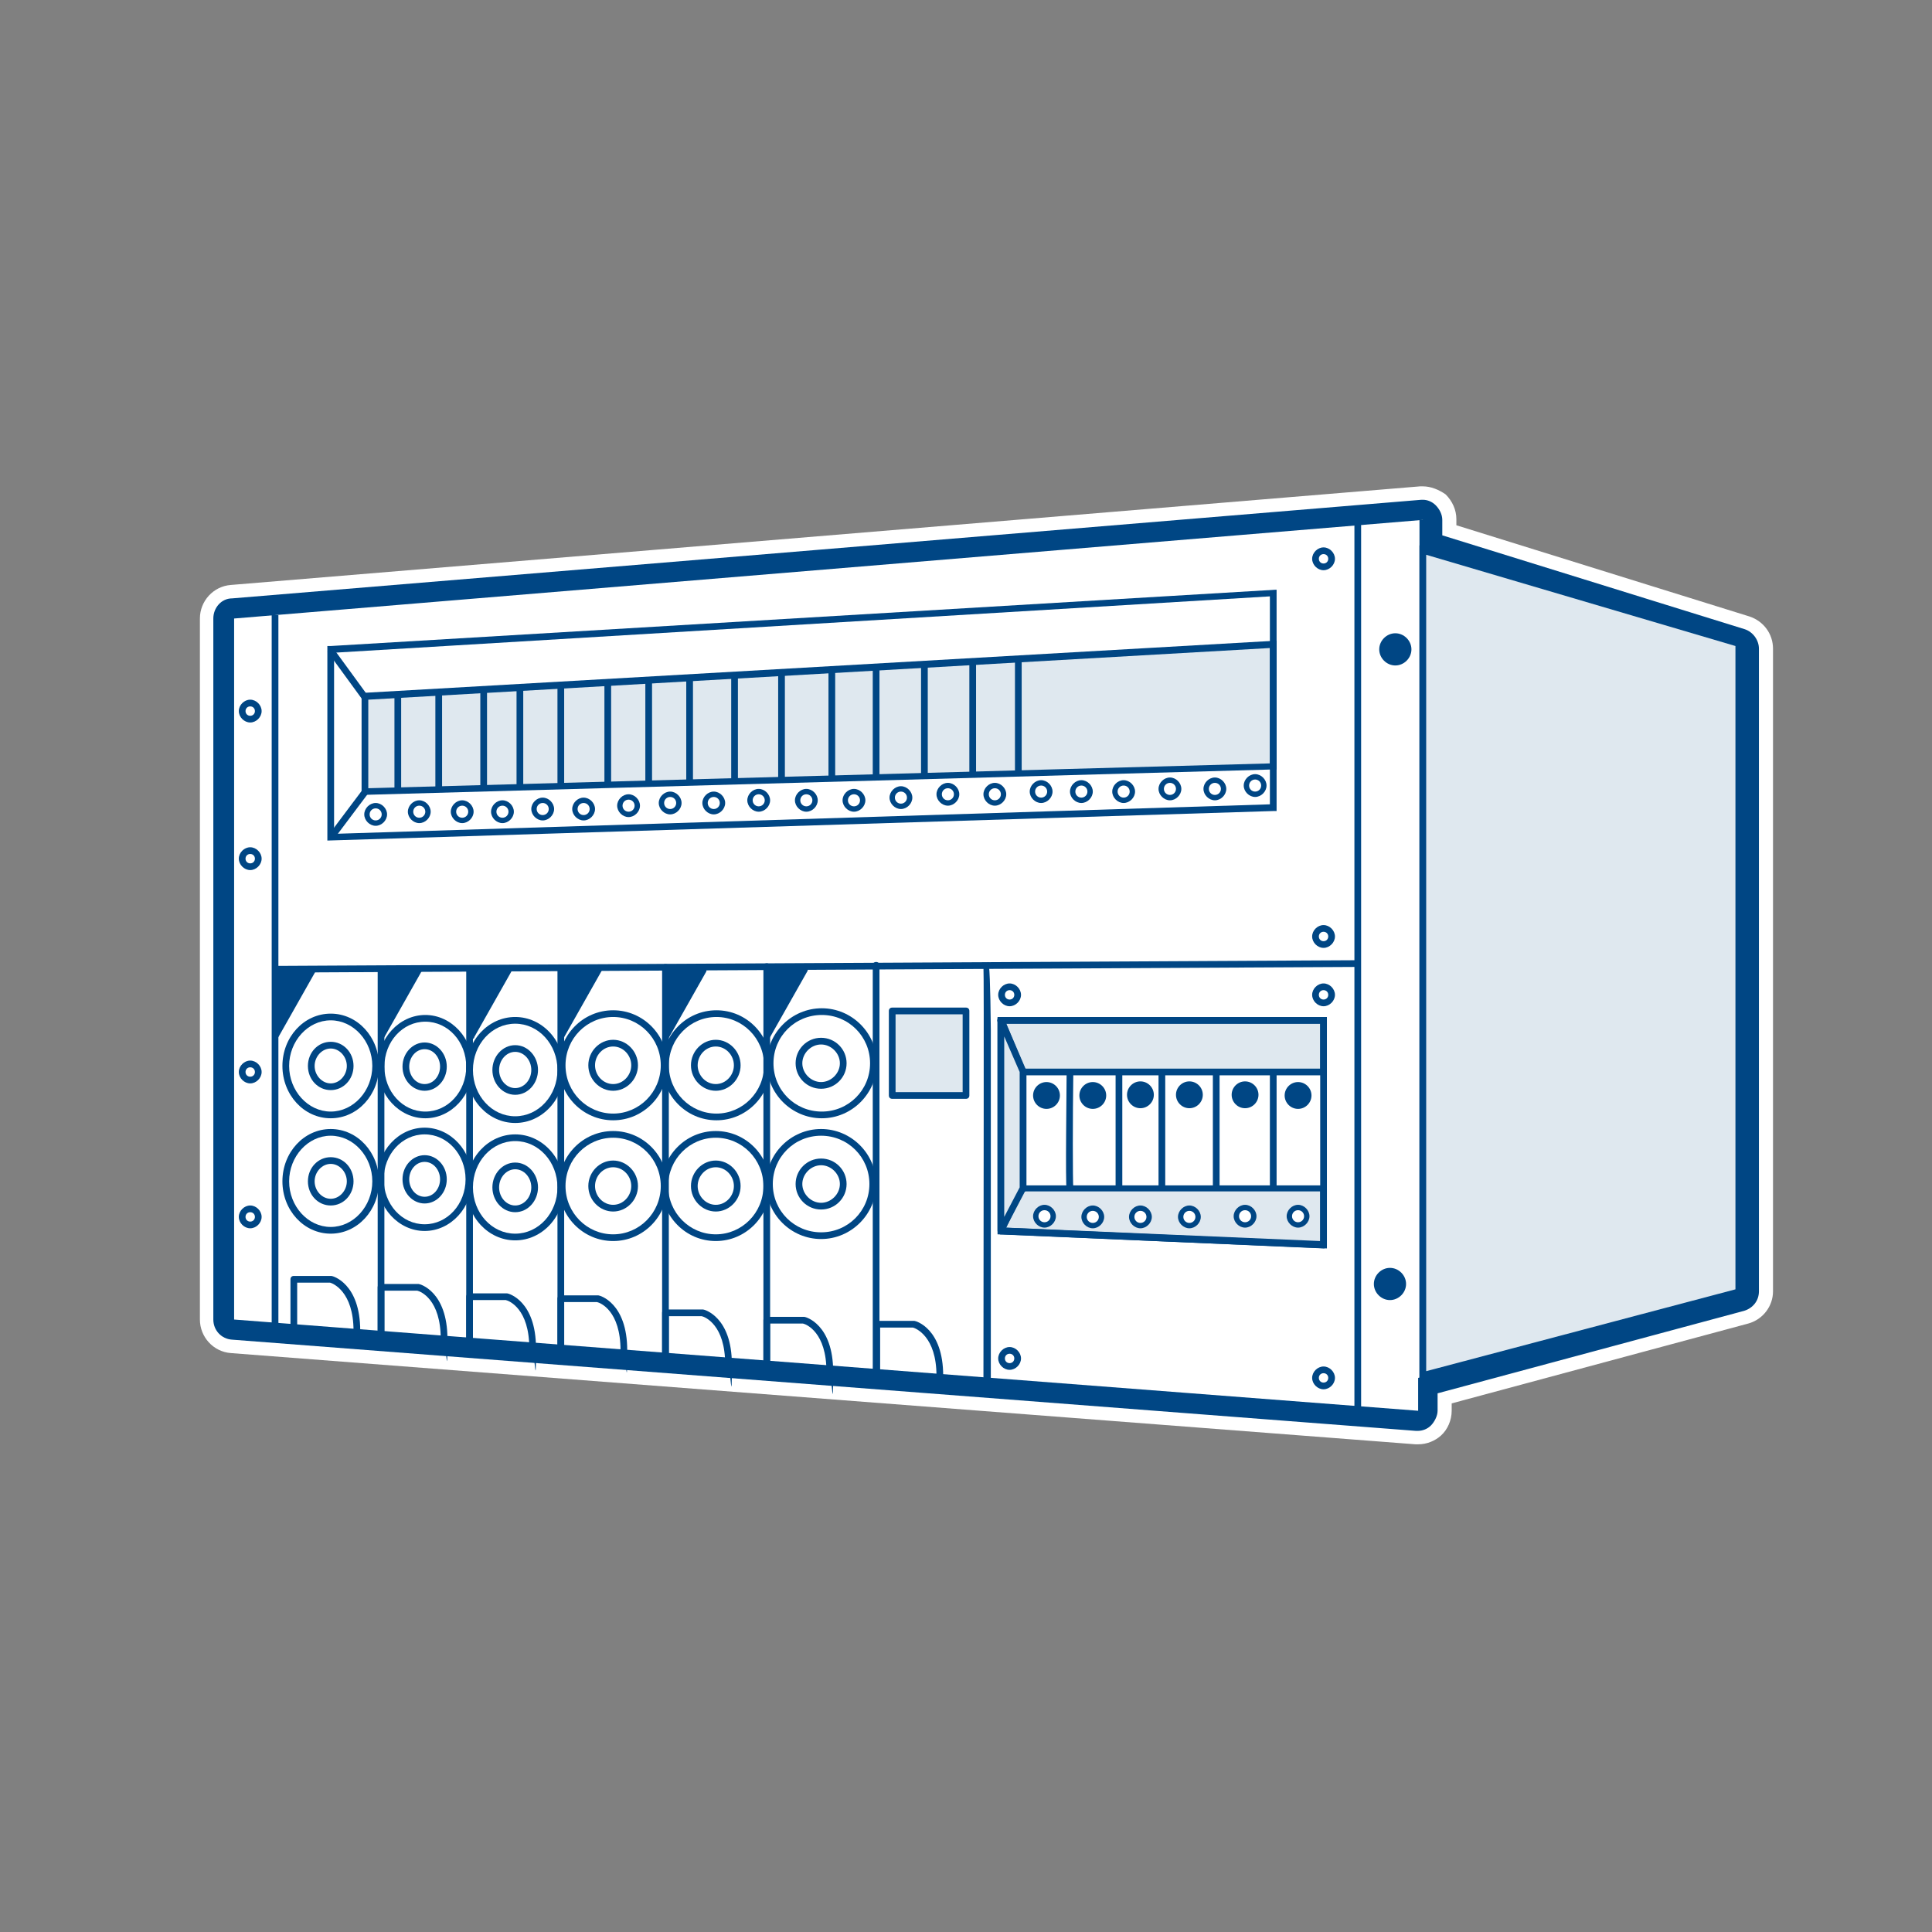 <?xml version="1.0" encoding="UTF-8"?>
<svg id="Layer_1" xmlns="http://www.w3.org/2000/svg" version="1.1" viewBox="0 0 288 288">
  <rect x="0" y="0" width="288" height="288" fill="#808080" stroke="none"/>
  <!-- Generator: Adobe Illustrator 29.0.1, SVG Export Plug-In . SVG Version: 2.1.0 Build 192)  -->
  <defs>
    <style>
      .st0 {
        fill: #004684;
      }

      .st1 {
        fill: #fff;
      }

      .st2 {
        fill: #dfe8ef;
      }
    </style>
  </defs>
  <g id="_x32_30-160-110">
    <path class="st1" d="M212.1,77.5v4.5l47.2,14.7v95.8l-47.9,12.9v4.9l-176.5-13.6v-104.5l177.2-14.7M212.1,72.5h-.4l-177.3,14.7c-2.6.2-4.6,2.4-4.6,5v104.5c0,2.6,2,4.8,4.6,5l176.6,13.6h.4c1.3,0,2.5-.5,3.4-1.3,1-.9,1.6-2.3,1.6-3.7v-1.1l44.2-11.9c2.2-.6,3.7-2.6,3.7-4.8v-95.8c0-2.2-1.4-4.1-3.5-4.8l-43.7-13.6v-.9c0-1.4-.6-2.7-1.6-3.7-1-.7-2.2-1.2-3.4-1.2h0Z"/>
    <g>
      <path class="st1" d="M211.2,211.8l-176.5-13.6c-.8-.1-1.4-.7-1.4-1.5v-104.5c0-.8.6-1.4,1.4-1.5l177.2-14.7h.1c.4,0,.7,0,1,.4s.5.7.5,1.1v3.4l46.1,14.4c.6.2,1.1.8,1.1,1.4v95.8c0,.7-.5,1.3-1.1,1.4l-46.8,12.6v3.7c0,.4-.2.8-.5,1.1s-.6.4-1,.4q0,.1-.1.1Z"/>
      <path class="st0" d="M212.1,77.5v4.5l47.2,14.7v95.8l-47.9,12.9v4.9l-176.5-13.6v-104.5l177.2-14.7M212.1,74.5h-.2l-177.3,14.7c-1.6,0-2.8,1.4-2.8,3v104.5c0,1.6,1.2,2.9,2.8,3l176.5,13.6h.2c.8,0,1.5-.3,2-.8s1-1.4,1-2.2v-2.6l45.7-12.3c1.3-.4,2.2-1.5,2.2-2.9v-95.8c0-1.3-.9-2.5-2.1-2.9l-45.1-14v-2.3c0-.8-.4-1.6-1-2.2-.5-.5-1.2-.8-1.9-.8h0Z"/>
    </g>
    <g id="Layer_434">
      <rect class="st0" x="51.3" y="96" width="1" height="8.7" transform="translate(-49.2 49.8) rotate(-36.1)"/>
      <rect class="st0" x="47.6" y="120.9" width="8.5" height="1" transform="translate(-76.4 90.1) rotate(-53.1)"/>
      <g>
        <polygon class="st2" points="149.2 152.1 152.5 159.8 197.3 159.8 197.3 152.1 149.2 152.1"/>
        <path class="st0" d="M197.3,160.3h-44.8c-.2,0-.4-.1-.5-.3l-3.3-7.7c-.1-.2,0-.3,0-.5.1-.1.2-.2.4-.2h48.1c.3,0,.5.2.5.5v7.7c.1.3,0,.5-.4.5ZM152.8,159.3h44v-6.7h-46.8l2.8,6.7Z"/>
      </g>
      <g>
        <polygon class="st2" points="149.2 183.5 152.3 177.2 197.3 177.2 197.3 185.6 149.2 183.5"/>
        <path class="st0" d="M197.3,186.1h0l-48.1-2.1c-.2,0-.3-.1-.4-.2s-.1-.3,0-.5l3.1-6.3c.1-.2.3-.3.4-.3h45c.3,0,.5.2.5.5v8.4c0,.1-.1.3-.2.4s-.2.1-.3.1ZM150,183l46.8,2v-7.4h-44.2l-2.6,5.4Z"/>
      </g>
    </g>
    <g id="Layer_435">
      <path class="st0" d="M152.5,177.7c-.3,0-.5-.2-.5-.5v-17.4c0-.3.2-.5.5-.5s.5.2.5.5v17.4c0,.3-.2.5-.5.5Z"/>
    </g>
    <g id="Layer_433">
      <rect class="st0" x="201.9" y="77.5" width="1" height="132.3"/>
      <rect class="st0" x="41" y="143.5" width="161.4" height="1" transform="translate(-.8 .7) rotate(-.3)"/>
      <g>
        <polygon class="st2" points="54.4 118 54.4 103.8 189.8 96.1 189.8 114.3 54.4 118"/>
        <path class="st0" d="M53.9,118.5v-15.2l136.4-7.8v19.2h-.5l-135.9,3.8ZM54.9,104.3v13.2l134.4-3.7v-17.2l-134.4,7.7Z"/>
      </g>
      <path class="st0" d="M197.8,186.1l-49.1-2.1v-32.4h49.1v34.5h0ZM149.7,183l47.1,2.1v-32.5h-47.1v30.4h0Z"/>
    </g>
    <g id="Layer_437">
      <g>
        <polygon class="st0" points="56.8 154.4 62.4 144.5 56.8 144.5 56.8 154.4"/>
        <path class="st0" d="M56.8,154.9h0c-.2-.1-.4-.3-.4-.5v-9.9c0-.3.2-.5.5-.5h5.6c.2,0,.3.1.4.2,0,.2,0,.3,0,.5l-5.6,9.9c-.1.2-.2.3-.4.3ZM57.3,145v7.5l4.2-7.5h-4.2Z"/>
      </g>
      <g>
        <polygon class="st0" points="41 154.4 46.6 144.5 41 144.5 41 154.4"/>
        <path class="st0" d="M41,154.9h0c-.2-.1-.4-.3-.4-.5v-9.9c0-.3.2-.5.5-.5h5.6c.2,0,.3.1.4.2,0,.2,0,.3,0,.5l-5.6,9.9c-.1.2-.2.3-.4.3ZM41.5,145v7.5l4.2-7.5h-4.2Z"/>
      </g>
      <g>
        <polygon class="st0" points="70.2 154.4 75.8 144.5 70.2 144.5 70.2 154.4"/>
        <path class="st0" d="M70.2,154.9h0c-.2-.1-.4-.3-.4-.5v-9.9c0-.3.2-.5.5-.5h5.6c.2,0,.3.1.4.2,0,.2,0,.3,0,.5l-5.6,9.9c0,.2-.2.3-.4.3ZM70.7,145v7.5l4.2-7.5h-4.2Z"/>
      </g>
      <g>
        <polygon class="st0" points="83.6 154.4 89.2 144.5 83.6 144.5 83.6 154.4"/>
        <path class="st0" d="M83.6,154.9h0c-.2-.1-.4-.3-.4-.5v-9.9c0-.3.2-.5.5-.5h5.6c.2,0,.3.1.4.2,0,.2,0,.3,0,.5l-5.6,9.9c0,.2-.2.3-.4.3ZM84.1,145v7.5l4.2-7.5h-4.2Z"/>
      </g>
      <g>
        <polygon class="st0" points="99.2 154.5 104.8 144.6 99.2 144.6 99.2 154.5"/>
        <path class="st0" d="M99.2,155h0c-.2-.1-.4-.3-.4-.5v-9.9c0-.3.2-.5.5-.5h5.6c.2,0,.3.1.4.2,0,.2,0,.3,0,.5l-5.6,9.9c0,.2-.2.3-.4.3ZM99.7,145.1v7.5l4.2-7.5h-4.2Z"/>
      </g>
      <g>
        <polygon class="st0" points="114.3 154.4 119.9 144.5 114.3 144.5 114.3 154.4"/>
        <path class="st0" d="M114.3,154.9h0c-.2-.1-.4-.3-.4-.5v-9.9c0-.3.2-.5.5-.5h5.6c.2,0,.3.1.4.2,0,.2,0,.3,0,.5l-5.6,9.9c-.1.2-.2.3-.4.3ZM114.8,145v7.5l4.2-7.5h-4.2Z"/>
      </g>
      <path class="st0" d="M53.2,198.9c-.3,0-.5-.2-.5-.5,0-5.9-3.1-7.1-3.5-7.2h-4.9v7.2c0,.3-.2.5-.5.5s-.5-.2-.5-.5v-7.7c0-.3.2-.5.5-.5h5.6c.2,0,4.3,1.1,4.3,8.2,0,.3-.2.5-.5.5Z"/>
      <path class="st0" d="M66.2,200.1c-.3,0-.5-.2-.5-.5,0-5.9-3-7.1-3.5-7.2h-4.9v7.2c0,.3-.2.5-.5.5s-.5-.2-.5-.5v-7.7c0-.3.2-.5.5-.5h5.6c.2,0,4.3,1.1,4.3,8.2s-.2.5-.5.5Z"/>
      <path class="st0" d="M79.4,201.5c-.3,0-.5-.2-.5-.5,0-5.9-3-7.1-3.5-7.2h-4.9v7.2c0,.3-.2.5-.5.5s-.5-.2-.5-.5v-7.7c0-.3.2-.5.5-.5h5.6c.2,0,4.3,1.1,4.3,8.2s-.2.5-.5.5Z"/>
      <path class="st0" d="M93,201.8c-.3,0-.5-.2-.5-.5,0-5.9-3-7.1-3.5-7.2h-4.9v7.2c0,.3-.2.5-.5.5s-.5-.2-.5-.5v-7.7c0-.3.2-.5.5-.5h5.6c.2,0,4.3,1.1,4.3,8.2s-.2.5-.5.5Z"/>
      <path class="st0" d="M108.6,203.9c-.3,0-.5-.2-.5-.5,0-5.9-3-7.1-3.5-7.2h-4.9v7.2c0,.3-.2.5-.5.5s-.5-.2-.5-.5v-7.7c0-.3.2-.5.5-.5h5.6c.2,0,4.3,1.1,4.3,8.2s-.2.5-.5.5Z"/>
      <path class="st0" d="M123.7,205c-.3,0-.5-.2-.5-.5,0-5.9-3-7.1-3.5-7.2h-4.9v7.2c0,.3-.2.5-.5.5s-.5-.2-.5-.5v-7.7c0-.3.2-.5.5-.5h5.6c.2,0,4.3,1.1,4.3,8.2s-.2.5-.5.5Z"/>
      <path class="st0" d="M140.1,205.6c-.3,0-.5-.2-.5-.5,0-5.9-3.1-7.1-3.5-7.2h-4.9v7.2c0,.3-.2.5-.5.5s-.5-.2-.5-.5v-7.7c0-.3.2-.5.5-.5h5.6c.2,0,4.3,1.1,4.3,8.2,0,.3-.2.5-.5.5Z"/>
      <g>
        <circle class="st0" cx="162.9" cy="163.3" r="1.5"/>
        <path class="st0" d="M162.9,165.3c-1.1,0-2-.9-2-2s.9-2,2-2,2,.9,2,2-.9,2-2,2ZM162.9,162.3c-.6,0-1,.4-1,1s.4,1,1,1,1-.4,1-1-.4-1-1-1Z"/>
      </g>
      <g>
        <circle class="st0" cx="170" cy="163.2" r="1.5"/>
        <path class="st0" d="M170,165.2c-1.1,0-2-.9-2-2s.9-2,2-2,2,.9,2,2-.9,2-2,2ZM170,162.2c-.6,0-1,.4-1,1s.4,1,1,1,1-.4,1-1-.4-1-1-1Z"/>
      </g>
      <g>
        <circle class="st0" cx="177.3" cy="163.2" r="1.5"/>
        <path class="st0" d="M177.3,165.2c-1.1,0-2-.9-2-2s.9-2,2-2,2,.9,2,2-.9,2-2,2ZM177.3,162.2c-.6,0-1,.4-1,1s.4,1,1,1,1-.4,1-1-.4-1-1-1Z"/>
      </g>
      <g>
        <circle class="st0" cx="185.6" cy="163.2" r="1.5"/>
        <path class="st0" d="M185.6,165.2c-1.1,0-2-.9-2-2s.9-2,2-2,2,.9,2,2-.9,2-2,2ZM185.6,162.2c-.6,0-1,.4-1,1s.4,1,1,1,1-.4,1-1-.4-1-1-1Z"/>
      </g>
      <g>
        <circle class="st0" cx="193.5" cy="163.3" r="1.5"/>
        <path class="st0" d="M193.5,165.3c-1.1,0-2-.9-2-2s.9-2,2-2,2,.9,2,2-.9,2-2,2ZM193.5,162.3c-.6,0-1,.4-1,1s.4,1,1,1,1-.4,1-1-.4-1-1-1Z"/>
      </g>
      <g>
        <circle class="st0" cx="156" cy="163.3" r="1.5"/>
        <path class="st0" d="M156,165.3c-1.1,0-2-.9-2-2s.9-2,2-2,2,.9,2,2-.9,2-2,2ZM156,162.3c-.6,0-1,.4-1,1s.4,1,1,1,1-.4,1-1-.4-1-1-1Z"/>
      </g>
      <path class="st0" d="M122.4,184.7c-4.5,0-8.2-3.7-8.2-8.2s3.7-8.2,8.2-8.2,8.2,3.7,8.2,8.2-3.7,8.2-8.2,8.2ZM122.4,169.3c-4,0-7.2,3.2-7.2,7.2s3.2,7.2,7.2,7.2,7.2-3.2,7.2-7.2-3.2-7.2-7.2-7.2Z"/>
      <path class="st0" d="M122.5,166.7c-4.5,0-8.2-3.7-8.2-8.2s3.7-8.2,8.2-8.2,8.2,3.7,8.2,8.2-3.7,8.2-8.2,8.2ZM122.5,151.3c-4,0-7.2,3.2-7.2,7.2s3.2,7.2,7.2,7.2,7.2-3.2,7.2-7.2-3.2-7.2-7.2-7.2Z"/>
      <path class="st0" d="M122.4,162.3c-2.1,0-3.8-1.7-3.8-3.8s1.7-3.8,3.8-3.8,3.8,1.7,3.8,3.8-1.7,3.8-3.8,3.8ZM122.4,155.7c-1.5,0-2.8,1.3-2.8,2.8s1.3,2.8,2.8,2.8,2.8-1.3,2.8-2.8-1.3-2.8-2.8-2.8Z"/>
      <path class="st0" d="M122.4,180.3c-2.1,0-3.8-1.7-3.8-3.8s1.7-3.8,3.8-3.8,3.8,1.7,3.8,3.8-1.7,3.8-3.8,3.8ZM122.4,173.7c-1.5,0-2.8,1.3-2.8,2.8s1.3,2.8,2.8,2.8,2.8-1.3,2.8-2.8-1.3-2.8-2.8-2.8Z"/>
      <path class="st0" d="M106.7,185c-4.5,0-8.1-3.7-8.1-8.2s3.6-8.2,8.1-8.2,8.1,3.7,8.1,8.2-3.6,8.2-8.1,8.2ZM106.7,169.6c-3.9,0-7.1,3.2-7.1,7.2s3.2,7.2,7.1,7.2,7.1-3.2,7.1-7.2-3.2-7.2-7.1-7.2Z"/>
      <path class="st0" d="M106.8,167c-4.5,0-8.1-3.7-8.1-8.2s3.6-8.2,8.1-8.2,8.1,3.7,8.1,8.2-3.6,8.2-8.1,8.2ZM106.8,151.6c-3.9,0-7.1,3.2-7.1,7.2s3.2,7.2,7.1,7.2,7.1-3.2,7.1-7.2-3.2-7.2-7.1-7.2Z"/>
      <path class="st0" d="M106.7,162.6c-2,0-3.7-1.7-3.7-3.8s1.7-3.8,3.7-3.8,3.7,1.7,3.7,3.8-1.7,3.8-3.7,3.8ZM106.7,156c-1.5,0-2.7,1.3-2.7,2.8s1.2,2.8,2.7,2.8,2.7-1.3,2.7-2.8-1.2-2.8-2.7-2.8Z"/>
      <path class="st0" d="M106.7,180.6c-2,0-3.7-1.7-3.7-3.8s1.7-3.8,3.7-3.8,3.7,1.7,3.7,3.8-1.7,3.8-3.7,3.8ZM106.7,174c-1.5,0-2.7,1.3-2.7,2.8s1.2,2.8,2.7,2.8,2.7-1.3,2.7-2.8-1.2-2.8-2.7-2.8Z"/>
      <path class="st0" d="M91.4,185c-4.5,0-8.1-3.7-8.1-8.2s3.6-8.2,8.1-8.2,8.1,3.7,8.1,8.2-3.6,8.2-8.1,8.2ZM91.4,169.6c-3.9,0-7.1,3.2-7.1,7.2s3.2,7.2,7.1,7.2,7.1-3.2,7.1-7.2-3.2-7.2-7.1-7.2Z"/>
      <path class="st0" d="M91.4,167c-4.5,0-8.1-3.7-8.1-8.2s3.6-8.2,8.1-8.2,8.1,3.7,8.1,8.2-3.6,8.2-8.1,8.2ZM91.4,151.6c-3.9,0-7.1,3.2-7.1,7.2s3.2,7.2,7.1,7.2,7.1-3.2,7.1-7.2-3.2-7.2-7.1-7.2Z"/>
      <path class="st0" d="M91.4,162.6c-2,0-3.7-1.7-3.7-3.8s1.7-3.8,3.7-3.8,3.7,1.7,3.7,3.8-1.7,3.8-3.7,3.8ZM91.4,156c-1.5,0-2.7,1.3-2.7,2.8s1.2,2.8,2.7,2.8,2.7-1.3,2.7-2.8-1.2-2.8-2.7-2.8Z"/>
      <path class="st0" d="M91.4,180.6c-2,0-3.7-1.7-3.7-3.8s1.7-3.8,3.7-3.8,3.7,1.7,3.7,3.8-1.7,3.8-3.7,3.8ZM91.4,174c-1.5,0-2.7,1.3-2.7,2.8s1.2,2.8,2.7,2.8,2.7-1.3,2.7-2.8-1.2-2.8-2.7-2.8Z"/>
      <path class="st0" d="M76.8,184.9c-4,0-7.3-3.5-7.3-7.9s3.3-7.9,7.3-7.9,7.3,3.5,7.3,7.9-3.3,7.9-7.3,7.9ZM76.8,170.1c-3.5,0-6.3,3.1-6.3,6.9s2.8,6.9,6.3,6.9,6.3-3.1,6.3-6.9-2.8-6.9-6.3-6.9Z"/>
      <path class="st0" d="M76.8,167.4c-4,0-7.3-3.5-7.3-7.9s3.3-7.9,7.3-7.9,7.3,3.5,7.3,7.9-3.3,7.9-7.3,7.9ZM76.8,152.6c-3.5,0-6.3,3.1-6.3,6.9s2.8,6.9,6.3,6.9,6.3-3.1,6.3-6.9-2.8-6.9-6.3-6.9Z"/>
      <path class="st0" d="M76.8,163.2c-1.9,0-3.4-1.7-3.4-3.7s1.5-3.7,3.4-3.7,3.4,1.7,3.4,3.7-1.5,3.7-3.4,3.7ZM76.8,156.8c-1.3,0-2.4,1.2-2.4,2.7s1.1,2.7,2.4,2.7,2.4-1.2,2.4-2.7-1.1-2.7-2.4-2.7Z"/>
      <path class="st0" d="M76.8,180.7c-1.9,0-3.4-1.7-3.4-3.7s1.5-3.7,3.4-3.7,3.4,1.7,3.4,3.7-1.5,3.7-3.4,3.7ZM76.8,174.3c-1.3,0-2.4,1.2-2.4,2.7s1.1,2.7,2.4,2.7,2.4-1.2,2.4-2.7-1.1-2.7-2.4-2.7Z"/>
      <path class="st0" d="M63.3,183.5c-3.9,0-7.1-3.5-7.1-7.7s3.2-7.7,7.1-7.7,7.1,3.5,7.1,7.7-3.2,7.7-7.1,7.7ZM63.3,169.1c-3.4,0-6.1,3-6.1,6.7s2.7,6.7,6.1,6.7,6.1-3,6.1-6.7-2.7-6.7-6.1-6.7Z"/>
      <path class="st0" d="M63.4,166.7c-3.9,0-7.1-3.5-7.1-7.7s3.2-7.7,7.1-7.7,7.1,3.5,7.1,7.7-3.2,7.7-7.1,7.7ZM63.4,152.3c-3.4,0-6.1,3-6.1,6.7s2.7,6.7,6.1,6.7,6.1-3,6.1-6.7-2.7-6.7-6.1-6.7Z"/>
      <path class="st0" d="M63.3,162.6c-1.8,0-3.3-1.6-3.3-3.6s1.5-3.6,3.3-3.6,3.3,1.6,3.3,3.6-1.5,3.6-3.3,3.6ZM63.3,156.4c-1.3,0-2.3,1.2-2.3,2.6s1,2.6,2.3,2.6,2.3-1.2,2.3-2.6-1-2.6-2.3-2.6Z"/>
      <path class="st0" d="M63.3,179.4c-1.8,0-3.3-1.6-3.3-3.6s1.5-3.6,3.3-3.6,3.3,1.6,3.3,3.6-1.5,3.6-3.3,3.6ZM63.3,173.2c-1.3,0-2.3,1.2-2.3,2.6s1,2.6,2.3,2.6,2.3-1.2,2.3-2.6-1-2.6-2.3-2.6Z"/>
      <path class="st0" d="M49.3,183.9c-4,0-7.2-3.5-7.2-7.8s3.2-7.8,7.2-7.8,7.2,3.5,7.2,7.8-3.2,7.8-7.2,7.8ZM49.3,169.3c-3.4,0-6.2,3.1-6.2,6.8s2.8,6.8,6.2,6.8,6.2-3.1,6.2-6.8-2.8-6.8-6.2-6.8Z"/>
      <path class="st0" d="M49.3,166.7c-4,0-7.2-3.5-7.2-7.8s3.2-7.8,7.2-7.8,7.2,3.5,7.2,7.8-3.2,7.8-7.2,7.8ZM49.3,152.1c-3.4,0-6.2,3.1-6.2,6.8s2.8,6.8,6.2,6.8,6.2-3.1,6.2-6.8-2.8-6.8-6.2-6.8Z"/>
      <path class="st0" d="M49.3,162.5c-1.9,0-3.4-1.6-3.4-3.6s1.5-3.6,3.4-3.6,3.4,1.6,3.4,3.6-1.5,3.6-3.4,3.6ZM49.3,156.3c-1.3,0-2.4,1.2-2.4,2.6s1.1,2.6,2.4,2.6,2.4-1.2,2.4-2.6-1.1-2.6-2.4-2.6Z"/>
      <path class="st0" d="M49.3,179.7c-1.9,0-3.4-1.6-3.4-3.6s1.5-3.6,3.4-3.6,3.4,1.6,3.4,3.6-1.5,3.6-3.4,3.6ZM49.3,173.5c-1.3,0-2.4,1.2-2.4,2.6s1.1,2.6,2.4,2.6,2.4-1.2,2.4-2.6-1.1-2.6-2.4-2.6Z"/>
      <g>
        <circle class="st1" cx="155.7" cy="181.3" r="1.3"/>
        <path class="st0" d="M155.7,183c-.9,0-1.7-.8-1.7-1.7s.8-1.7,1.7-1.7,1.7.8,1.7,1.7-.8,1.7-1.7,1.7ZM155.7,180.4c-.5,0-.9.4-.9.9s.4.9.9.9.9-.4.9-.9-.4-.9-.9-.9Z"/>
      </g>
      <g>
        <circle class="st1" cx="56" cy="121.4" r="1.3"/>
        <path class="st0" d="M56,123.1c-.9,0-1.7-.8-1.7-1.7s.8-1.7,1.7-1.7,1.7.8,1.7,1.7-.8,1.7-1.7,1.7ZM56,120.5c-.5,0-.9.4-.9.9s.4.9.9.9.9-.4.9-.9-.4-.9-.9-.9Z"/>
      </g>
      <g>
        <circle class="st1" cx="62.5" cy="121" r="1.3"/>
        <path class="st0" d="M62.5,122.7c-.9,0-1.7-.8-1.7-1.7s.8-1.7,1.7-1.7,1.7.8,1.7,1.7-.8,1.7-1.7,1.7ZM62.5,120.1c-.5,0-.9.4-.9.9s.4.9.9.9.9-.4.9-.9-.4-.9-.9-.9Z"/>
      </g>
      <g>
        <circle class="st1" cx="68.9" cy="121" r="1.3"/>
        <path class="st0" d="M68.9,122.7c-.9,0-1.7-.8-1.7-1.7s.8-1.7,1.7-1.7,1.7.8,1.7,1.7-.8,1.7-1.7,1.7ZM68.9,120.1c-.5,0-.9.4-.9.9s.4.9.9.9.9-.4.9-.9-.4-.9-.9-.9Z"/>
      </g>
      <g>
        <circle class="st1" cx="74.9" cy="121" r="1.3"/>
        <path class="st0" d="M74.9,122.7c-.9,0-1.7-.8-1.7-1.7s.8-1.7,1.7-1.7,1.7.8,1.7,1.7-.8,1.7-1.7,1.7ZM74.9,120.1c-.5,0-.9.4-.9.9s.4.9.9.9.9-.4.9-.9-.4-.9-.9-.9Z"/>
      </g>
      <g>
        <circle class="st1" cx="80.9" cy="120.6" r="1.3"/>
        <path class="st0" d="M80.9,122.3c-.9,0-1.7-.8-1.7-1.7s.8-1.7,1.7-1.7,1.7.8,1.7,1.7-.8,1.7-1.7,1.7ZM80.9,119.7c-.5,0-.9.4-.9.9s.4.9.9.9.9-.4.9-.9-.4-.9-.9-.9Z"/>
      </g>
      <g>
        <circle class="st1" cx="87" cy="120.6" r="1.3"/>
        <path class="st0" d="M87,122.3c-.9,0-1.7-.8-1.7-1.7s.8-1.7,1.7-1.7,1.7.8,1.7,1.7-.8,1.7-1.7,1.7ZM87,119.7c-.5,0-.9.4-.9.9s.4.9.9.9.9-.4.9-.9-.4-.9-.9-.9Z"/>
      </g>
      <g>
        <circle class="st1" cx="93.7" cy="120.1" r="1.3"/>
        <path class="st0" d="M93.7,121.8c-.9,0-1.7-.8-1.7-1.7s.8-1.7,1.7-1.7,1.7.8,1.7,1.7c0,.9-.8,1.7-1.7,1.7ZM93.7,119.2c-.5,0-.9.4-.9.9s.4.9.9.9.9-.4.9-.9-.4-.9-.9-.9Z"/>
      </g>
      <g>
        <circle class="st1" cx="99.9" cy="119.7" r="1.3"/>
        <path class="st0" d="M99.9,121.4c-.9,0-1.7-.8-1.7-1.7s.8-1.7,1.7-1.7,1.7.8,1.7,1.7-.8,1.7-1.7,1.7ZM99.9,118.8c-.5,0-.9.4-.9.9s.4.9.9.9.9-.4.9-.9-.4-.9-.9-.9Z"/>
      </g>
      <g>
        <circle class="st1" cx="106.4" cy="119.7" r="1.3"/>
        <path class="st0" d="M106.4,121.4c-.9,0-1.7-.8-1.7-1.7s.8-1.7,1.7-1.7,1.7.8,1.7,1.7-.8,1.7-1.7,1.7ZM106.4,118.8c-.5,0-.9.4-.9.9s.4.9.9.9.9-.4.9-.9-.4-.9-.9-.9Z"/>
      </g>
      <g>
        <circle class="st1" cx="113.1" cy="119.3" r="1.3"/>
        <path class="st0" d="M113.1,121c-.9,0-1.7-.8-1.7-1.7s.8-1.7,1.7-1.7,1.7.8,1.7,1.7c0,.9-.8,1.7-1.7,1.7ZM113.1,118.4c-.5,0-.9.4-.9.9s.4.9.9.9.9-.4.9-.9-.4-.9-.9-.9Z"/>
      </g>
      <g>
        <circle class="st1" cx="120.2" cy="119.3" r="1.3"/>
        <path class="st0" d="M120.2,121c-.9,0-1.7-.8-1.7-1.7s.8-1.7,1.7-1.7,1.7.8,1.7,1.7c0,.9-.8,1.7-1.7,1.7ZM120.2,118.4c-.5,0-.9.4-.9.9s.4.9.9.9.9-.4.9-.9-.4-.9-.9-.9Z"/>
      </g>
      <g>
        <circle class="st1" cx="127.3" cy="119.3" r="1.3"/>
        <path class="st0" d="M127.3,121c-.9,0-1.7-.8-1.7-1.7s.8-1.7,1.7-1.7,1.7.8,1.7,1.7-.8,1.7-1.7,1.7ZM127.3,118.4c-.5,0-.9.4-.9.9s.4.9.9.9.9-.4.9-.9-.4-.9-.9-.9Z"/>
      </g>
      <g>
        <circle class="st1" cx="134.3" cy="118.9" r="1.3"/>
        <path class="st0" d="M134.3,120.6c-.9,0-1.7-.8-1.7-1.7s.8-1.7,1.7-1.7,1.7.8,1.7,1.7-.8,1.7-1.7,1.7ZM134.3,118c-.5,0-.9.4-.9.9s.4.9.9.9.9-.4.9-.9-.4-.9-.9-.9Z"/>
      </g>
      <g>
        <circle class="st1" cx="141.3" cy="118.4" r="1.3"/>
        <path class="st0" d="M141.3,120.1c-.9,0-1.7-.8-1.7-1.7s.8-1.7,1.7-1.7,1.7.8,1.7,1.7-.8,1.7-1.7,1.7ZM141.3,117.5c-.5,0-.9.4-.9.9s.4.9.9.9.9-.4.9-.9-.4-.9-.9-.9Z"/>
      </g>
      <g>
        <circle class="st1" cx="148.3" cy="118.4" r="1.3"/>
        <path class="st0" d="M148.3,120.1c-.9,0-1.7-.8-1.7-1.7s.8-1.7,1.7-1.7,1.7.8,1.7,1.7-.8,1.7-1.7,1.7ZM148.3,117.5c-.5,0-.9.4-.9.9s.4.9.9.9.9-.4.9-.9-.4-.9-.9-.9Z"/>
      </g>
      <g>
        <circle class="st1" cx="155.2" cy="118" r="1.3"/>
        <path class="st0" d="M155.2,119.7c-.9,0-1.7-.8-1.7-1.7s.8-1.7,1.7-1.7,1.7.8,1.7,1.7-.8,1.7-1.7,1.7ZM155.2,117.1c-.5,0-.9.4-.9.9s.4.9.9.9.9-.4.9-.9-.4-.9-.9-.9Z"/>
      </g>
      <g>
        <circle class="st1" cx="161.2" cy="118" r="1.3"/>
        <path class="st0" d="M161.2,119.7c-.9,0-1.7-.8-1.7-1.7s.8-1.7,1.7-1.7,1.7.8,1.7,1.7-.8,1.7-1.7,1.7ZM161.2,117.1c-.5,0-.9.4-.9.9s.4.9.9.9.9-.4.9-.9-.4-.9-.9-.9Z"/>
      </g>
      <g>
        <circle class="st1" cx="167.5" cy="118" r="1.3"/>
        <path class="st0" d="M167.5,119.7c-.9,0-1.7-.8-1.7-1.7s.8-1.7,1.7-1.7,1.7.8,1.7,1.7-.8,1.7-1.7,1.7ZM167.5,117.1c-.5,0-.9.4-.9.9s.4.9.9.9.9-.4.9-.9-.4-.9-.9-.9Z"/>
      </g>
      <g>
        <circle class="st1" cx="174.4" cy="117.6" r="1.3"/>
        <path class="st0" d="M174.4,119.3c-.9,0-1.7-.8-1.7-1.7s.8-1.7,1.7-1.7,1.7.8,1.7,1.7c0,.9-.8,1.7-1.7,1.7ZM174.4,116.7c-.5,0-.9.4-.9.9s.4.9.9.9.9-.4.9-.9c0-.5-.4-.9-.9-.9Z"/>
      </g>
      <g>
        <circle class="st1" cx="181.1" cy="117.6" r="1.3"/>
        <path class="st0" d="M181.1,119.3c-.9,0-1.7-.8-1.7-1.7s.8-1.7,1.7-1.7,1.7.8,1.7,1.7-.8,1.7-1.7,1.7ZM181.1,116.7c-.5,0-.9.4-.9.9s.4.9.9.9.9-.4.9-.9-.4-.9-.9-.9Z"/>
      </g>
      <g>
        <circle class="st1" cx="187.1" cy="117.1" r="1.3"/>
        <path class="st0" d="M187.1,118.8c-.9,0-1.7-.8-1.7-1.7s.8-1.7,1.7-1.7,1.7.8,1.7,1.7-.8,1.7-1.7,1.7ZM187.1,116.2c-.5,0-.9.4-.9.9s.4.9.9.9.9-.4.9-.9-.4-.9-.9-.9Z"/>
      </g>
      <g>
        <circle class="st1" cx="162.9" cy="181.4" r="1.3"/>
        <path class="st0" d="M162.9,183.1c-.9,0-1.7-.8-1.7-1.7s.8-1.7,1.7-1.7,1.7.8,1.7,1.7-.8,1.7-1.7,1.7ZM162.9,180.5c-.5,0-.9.4-.9.9s.4.9.9.9.9-.4.9-.9c0-.5-.4-.9-.9-.9Z"/>
      </g>
      <g>
        <circle class="st1" cx="170" cy="181.4" r="1.3"/>
        <path class="st0" d="M170,183.1c-.9,0-1.7-.8-1.7-1.7s.8-1.7,1.7-1.7,1.7.8,1.7,1.7-.8,1.7-1.7,1.7ZM170,180.5c-.5,0-.9.4-.9.9s.4.9.9.9.9-.4.9-.9-.4-.9-.9-.9Z"/>
      </g>
      <g>
        <circle class="st1" cx="177.3" cy="181.4" r="1.3"/>
        <path class="st0" d="M177.3,183.1c-.9,0-1.7-.8-1.7-1.7s.8-1.7,1.7-1.7,1.7.8,1.7,1.7-.8,1.7-1.7,1.7ZM177.3,180.5c-.5,0-.9.4-.9.9s.4.9.9.9.9-.4.9-.9-.4-.9-.9-.9Z"/>
      </g>
      <g>
        <circle class="st1" cx="185.6" cy="181.3" r="1.3"/>
        <path class="st0" d="M185.6,183c-.9,0-1.7-.8-1.7-1.7s.8-1.7,1.7-1.7,1.7.8,1.7,1.7-.8,1.7-1.7,1.7ZM185.6,180.4c-.5,0-.9.4-.9.9s.4.9.9.9.9-.4.9-.9-.4-.9-.9-.9Z"/>
      </g>
      <g>
        <circle class="st1" cx="193.5" cy="181.3" r="1.3"/>
        <path class="st0" d="M193.5,183c-.9,0-1.7-.8-1.7-1.7s.8-1.7,1.7-1.7,1.7.8,1.7,1.7-.8,1.7-1.7,1.7ZM193.5,180.4c-.5,0-.9.4-.9.9s.4.9.9.9.9-.4.9-.9-.4-.9-.9-.9Z"/>
      </g>
    </g>
    <g id="Layer_436">
      <path class="st0" d="M130.6,204.7c-.3,0-.5-.2-.5-.5v-60.3c0-.3.2-.5.5-.5s.5.2.5.5v60.3c0,.3-.2.5-.5.5Z"/>
      <path class="st0" d="M114.3,203.5c-.3,0-.5-.2-.5-.5v-58.9c0-.3.2-.5.5-.5s.5.2.5.5v58.9c0,.3-.2.5-.5.5Z"/>
      <path class="st0" d="M99.2,203c-.3,0-.5-.2-.5-.5v-58.3c0-.3.2-.5.5-.5s.5.2.5.5v58.3c0,.3-.2.5-.5.5Z"/>
      <path class="st0" d="M83.6,201.1c-.3,0-.5-.2-.5-.5v-56.1c0-.3.2-.5.5-.5s.5.2.5.5v56.1c0,.3-.2.5-.5.5Z"/>
      <path class="st0" d="M70,201.1c-.3,0-.5-.2-.5-.5v-56.2c0-.3.2-.5.5-.5s.5.2.5.5v56.2c0,.3-.2.5-.5.5Z"/>
      <path class="st0" d="M56.8,200.1c-.3,0-.5-.2-.5-.5v-55.1c0-.3.2-.5.5-.5s.5.2.5.5v55.1c0,.3-.2.5-.5.5Z"/>
      <g>
        <rect class="st2" x="133" y="150.7" width="11" height="12.6"/>
        <path class="st0" d="M144,163.8h-11c-.3,0-.5-.2-.5-.5v-12.6c0-.3.2-.5.5-.5h11c.3,0,.5.2.5.5v12.6c0,.3-.2.5-.5.5ZM133.5,162.8h10v-11.6h-10v11.6Z"/>
      </g>
    </g>
    <g id="Layer_432">
      <rect class="st0" x="211.6" y="77.5" width="1" height="132.8"/>
      <rect class="st0" x="40.5" y="91.7" width="1" height="105.7"/>
      <path class="st0" d="M48.8,125.3v-29h.5l141-8.4v33h-.5l-141,4.4ZM49.8,97.3v27l139.5-4.4v-31l-139.5,8.4Z"/>
      <g>
        <polygon class="st2" points="212.1 82 212.1 205 259.2 192.5 259.2 95.9 212.1 82"/>
        <path class="st0" d="M211.6,205.7v-124.4l48.1,14.2v97.4l-48.1,12.8ZM212.6,82.7v121.7l46.1-12.2v-95.9l-46.1-13.6Z"/>
      </g>
      <rect class="st0" x="58.8" y="103.6" width="1" height="14.3"/>
      <rect class="st0" x="64.9" y="103.2" width="1" height="14.5"/>
      <rect class="st0" x="71.6" y="102.8" width="1" height="14.8"/>
      <rect class="st0" x="77" y="102.5" width="1" height="14.9"/>
      <rect class="st0" x="83.1" y="102.2" width="1" height="15"/>
      <rect class="st0" x="90.1" y="101.8" width="1" height="15.2"/>
      <rect class="st0" x="96.2" y="101.8" width="1" height="15.1"/>
      <rect class="st0" x="102.3" y="101.1" width="1" height="15.6"/>
      <rect class="st0" x="109" y="100.7" width="1" height="15.8"/>
      <rect class="st0" x="116" y="100.3" width="1" height="16"/>
      <rect class="st0" x="123.5" y="99.9" width="1" height="16.2"/>
      <rect class="st0" x="130.1" y="99.5" width="1" height="16.4"/>
      <rect class="st0" x="137.3" y="99.5" width="1" height="16.2"/>
      <rect class="st0" x="151.3" y="98.2" width="1" height="17.2"/>
      <rect class="st0" x="144.5" y="98.7" width="1" height="17"/>
      <path class="st0" d="M159,177.3c-.2-.8,0-14.8,0-17.6h1c-.1,6.6-.1,16.7,0,17.4l-1,.2Z"/>
      <rect class="st0" x="166.3" y="159.8" width="1" height="17.4"/>
      <rect class="st0" x="172.7" y="159.8" width="1" height="17.4"/>
      <rect class="st0" x="180.8" y="159.8" width="1" height="17.4"/>
      <rect class="st0" x="189.3" y="159.8" width="1" height="17.4"/>
      <g>
        <polygon class="st2" points="149.2 152.1 152.5 159.8 152.5 177.2 149.2 183.5 149.2 152.1"/>
        <path class="st0" d="M149.2,184h-.1c-.2-.1-.4-.3-.4-.5v-31.4c0-.2.2-.4.4-.5.2,0,.5.1.6.3l3.3,7.7v17.6c0,.1,0,.2-.1.2l-3.3,6.3c0,.2-.2.3-.4.3ZM149.7,154.5v26.9l2.3-4.4v-17.2l-2.3-5.3Z"/>
      </g>
      <path class="st0" d="M147.1,205.9h0c-.3,0-.5-.2-.5-.5,0-20.8.1-60.5,0-61.4h.5c0-.1.2-.6.2-.6q.3.1.4,10.1v51.8c0,.4-.3.6-.6.6Z"/>
      <g>
        <circle class="st0" cx="208" cy="96.8" r="1.9"/>
        <path class="st0" d="M208,99.2c-1.3,0-2.4-1.1-2.4-2.4s1.1-2.4,2.4-2.4,2.4,1.1,2.4,2.4-1.1,2.4-2.4,2.4ZM208,95.4c-.8,0-1.4.6-1.4,1.4s.6,1.4,1.4,1.4,1.4-.6,1.4-1.4-.6-1.4-1.4-1.4Z"/>
      </g>
      <g>
        <circle class="st0" cx="207.2" cy="191.4" r="1.9"/>
        <path class="st0" d="M207.2,193.8c-1.3,0-2.4-1.1-2.4-2.4s1.1-2.4,2.4-2.4,2.4,1.1,2.4,2.4-1.1,2.4-2.4,2.4ZM207.2,190c-.8,0-1.4.6-1.4,1.4s.6,1.4,1.4,1.4,1.4-.6,1.4-1.4c0-.8-.6-1.4-1.4-1.4Z"/>
      </g>
      <path class="st0" d="M37.3,107.7c-.9,0-1.7-.8-1.7-1.7s.8-1.7,1.7-1.7,1.7.8,1.7,1.7-.8,1.7-1.7,1.7ZM37.3,105.3c-.4,0-.7.3-.7.7s.3.7.7.7.7-.3.7-.7-.3-.7-.7-.7Z"/>
      <path class="st0" d="M197.3,85c-.9,0-1.7-.8-1.7-1.7s.8-1.7,1.7-1.7,1.7.8,1.7,1.7-.8,1.7-1.7,1.7ZM197.3,82.6c-.4,0-.7.3-.7.7s.3.7.7.7.7-.3.7-.7-.3-.7-.7-.7Z"/>
      <path class="st0" d="M197.3,141.3c-.9,0-1.7-.8-1.7-1.7s.8-1.7,1.7-1.7,1.7.8,1.7,1.7-.8,1.7-1.7,1.7ZM197.3,138.9c-.4,0-.7.3-.7.7s.3.7.7.7.7-.3.7-.7-.3-.7-.7-.7Z"/>
      <path class="st0" d="M150.5,150c-.9,0-1.7-.8-1.7-1.7s.8-1.7,1.7-1.7,1.7.8,1.7,1.7-.8,1.7-1.7,1.7ZM150.5,147.6c-.4,0-.7.3-.7.7s.3.7.7.7.7-.3.7-.7-.3-.7-.7-.7Z"/>
      <path class="st0" d="M197.3,150c-.9,0-1.7-.8-1.7-1.7s.8-1.7,1.7-1.7,1.7.8,1.7,1.7-.8,1.7-1.7,1.7ZM197.3,147.6c-.4,0-.7.3-.7.7s.3.7.7.7.7-.3.7-.7-.3-.7-.7-.7Z"/>
      <path class="st0" d="M150.5,204.2c-.9,0-1.7-.8-1.7-1.7s.8-1.7,1.7-1.7,1.7.8,1.7,1.7-.8,1.7-1.7,1.7ZM150.5,201.8c-.4,0-.7.3-.7.7s.3.7.7.7.7-.3.7-.7-.3-.7-.7-.7Z"/>
      <path class="st0" d="M197.3,207.1c-.9,0-1.7-.8-1.7-1.7s.8-1.7,1.7-1.7,1.7.8,1.7,1.7-.8,1.7-1.7,1.7ZM197.3,204.7c-.4,0-.7.3-.7.7s.3.7.7.7.7-.3.7-.7-.3-.7-.7-.7Z"/>
      <path class="st0" d="M37.3,129.7c-.9,0-1.7-.8-1.7-1.7s.8-1.7,1.7-1.7,1.7.8,1.7,1.7-.8,1.7-1.7,1.7ZM37.3,127.3c-.4,0-.7.3-.7.7s.3.7.7.7.7-.3.7-.7-.3-.7-.7-.7Z"/>
      <path class="st0" d="M37.3,161.5c-.9,0-1.7-.8-1.7-1.7s.8-1.7,1.7-1.7,1.7.8,1.7,1.7-.8,1.7-1.7,1.7ZM37.3,159.1c-.4,0-.7.3-.7.7s.3.7.7.7.7-.3.7-.7-.3-.7-.7-.7Z"/>
      <path class="st0" d="M37.3,183.1c-.9,0-1.7-.8-1.7-1.7s.8-1.7,1.7-1.7,1.7.8,1.7,1.7-.8,1.7-1.7,1.7ZM37.3,180.7c-.4,0-.7.3-.7.7s.3.7.7.7.7-.3.7-.7-.3-.7-.7-.7Z"/>
    </g>
  </g>
</svg>